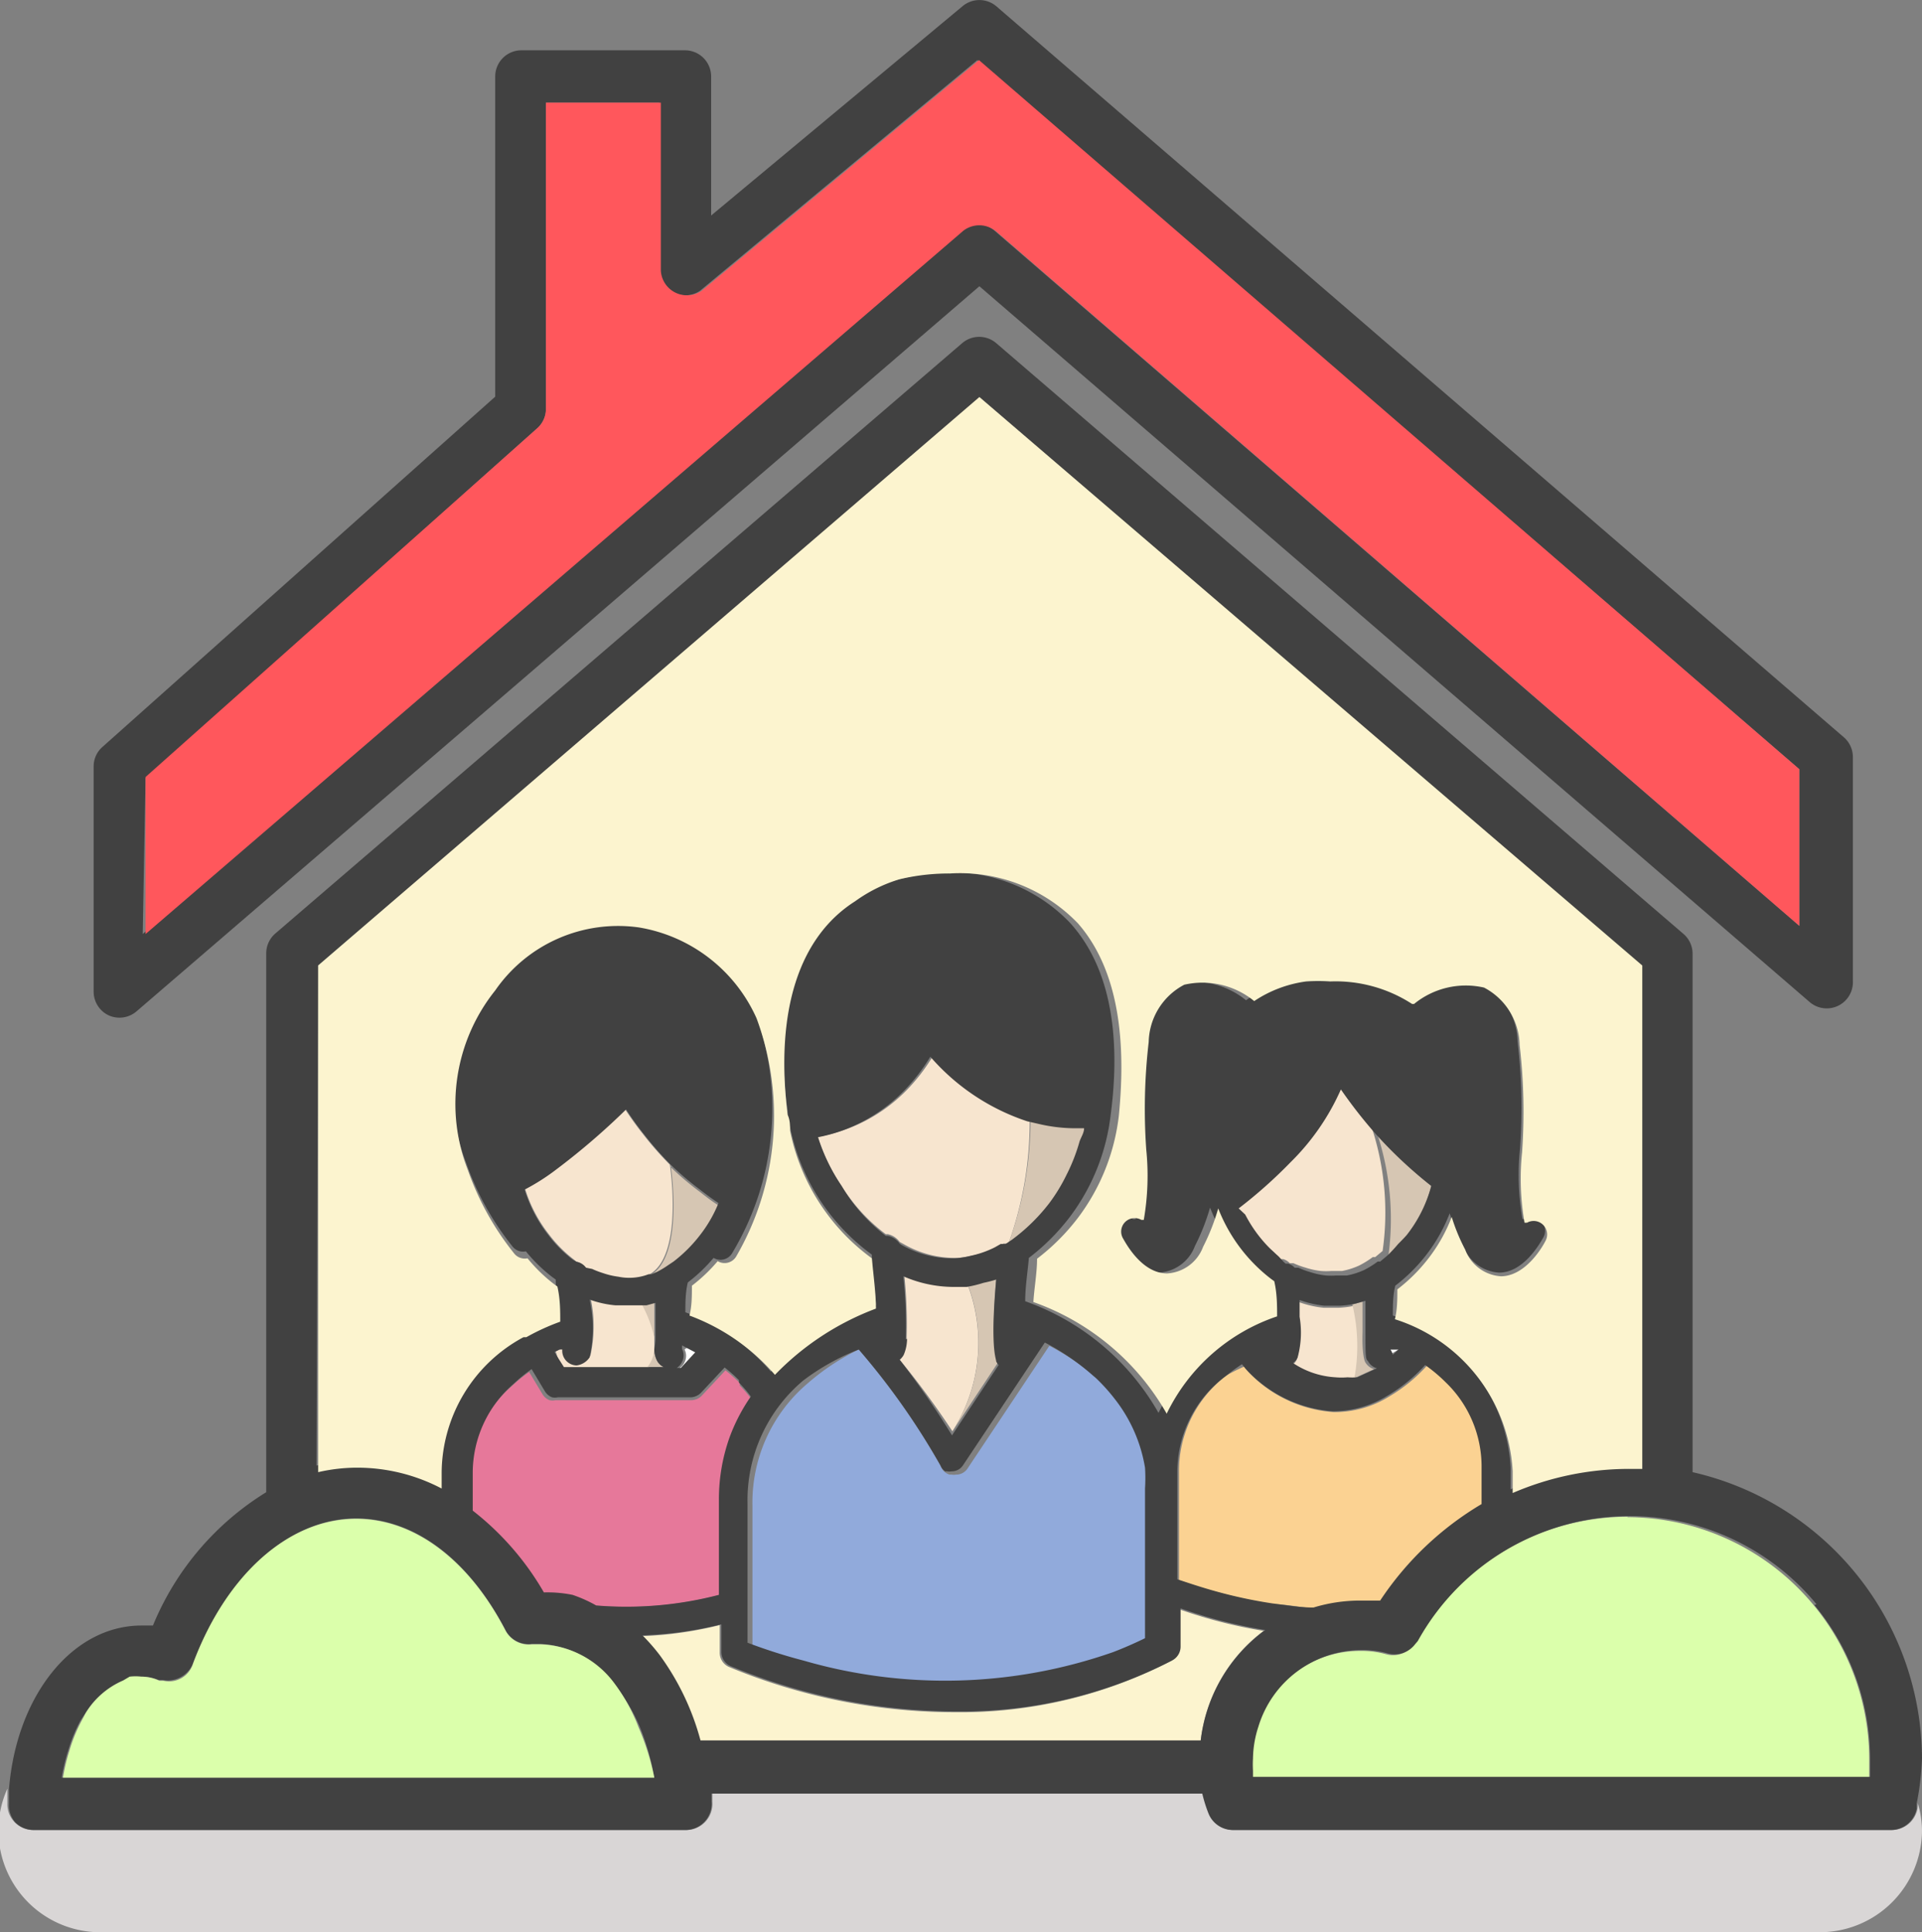 <svg xmlns="http://www.w3.org/2000/svg" viewBox="0 0 47 47.25"><rect x="0" y="0" width="47" height="47.25" fill="#808080" stroke="none"/><defs><style>.cls-1{fill:none;}.cls-2{fill:#d9d6d6;}.cls-3{fill:#fcf4cf;}.cls-4{fill:#414141;}.cls-5{fill:#ff575c;}.cls-6{fill:#fff;}.cls-7{fill:#e6789a;}.cls-8{fill:#fbd292;}.cls-9{fill:#91aadb;}.cls-10{fill:#f7e5cf;}.cls-11{fill:#d6c6b3;}.cls-12{fill:#dbffab;}</style></defs><title>アセット 30</title><g id="レイヤー_2" data-name="レイヤー 2"><g id="Layer_1" data-name="Layer 1"><path class="cls-1" d="M13.65,33.24l-.09-.15.12-.06-.12.06Z"/><path class="cls-1" d="M19.73,40.62a12.43,12.43,0,0,0,7.56-.21A12.43,12.43,0,0,1,19.73,40.62Z"/><path class="cls-1" d="M28.08,36.63c0-.08,0-.15,0-.22,0,.08,0,.14,0,.22Z"/><path class="cls-1" d="M23.27,36h0a.32.32,0,0,1-.11,0,.32.32,0,0,0,.11,0Z"/><path class="cls-1" d="M14.33,31a.36.36,0,0,0-.22-.14L14,30.8h0l.07.06a.35.35,0,0,1,.22.14l.14.07a2.08,2.08,0,0,0,.26.1,2.07,2.07,0,0,1-.26-.1Z"/><path class="cls-1" d="M19.71,33.8A5.62,5.62,0,0,1,21,33a17.51,17.51,0,0,1,2,2.85.33.33,0,0,0,.11.14.33.33,0,0,1-.11-.14A17.53,17.53,0,0,0,21,33,5.62,5.62,0,0,0,19.71,33.8Z"/><path class="cls-1" d="M26.73,33.71l.06.05Z"/><path class="cls-1" d="M27.26,34.28A3.69,3.69,0,0,1,28,35.89,3.69,3.69,0,0,0,27.26,34.28Z"/><path class="cls-1" d="M14.33,33.31a.35.35,0,0,1-.23.09h0A.35.35,0,0,0,14.33,33.31Z"/><path class="cls-1" d="M31.72,31l0,0a2.1,2.1,0,0,0,.3.11,2.08,2.08,0,0,1-.3-.11Z"/><polygon class="cls-1" points="31.04 33.01 31.04 33.01 31.05 33.01 31.04 33.01"/><path class="cls-1" d="M33.77,30.87l-.06,0,.06,0,.18-.15a3.75,3.75,0,0,0,.26-.28,3.71,3.71,0,0,1-.26.28Z"/><path class="cls-1" d="M23.67,31.44a3,3,0,0,0,.41-.1,3,3,0,0,1-.41.1l-.2,0h0Z"/><path class="cls-1" d="M32.44,31.27a1.71,1.71,0,0,0,.26,0l.26,0-.26,0A1.7,1.7,0,0,1,32.44,31.27Z"/><polygon class="cls-1" points="31.05 33.02 31.05 33.02 31.05 33.02 31.05 33.02"/><path class="cls-1" d="M31.37,30.83l0,0s0,0,.06,0,0,0-.06,0Z"/><path class="cls-1" d="M13.95,33.36a.37.37,0,0,0,.15,0,.36.36,0,0,1-.35-.39h0A.36.36,0,0,0,13.95,33.36Z"/><path class="cls-1" d="M16.47,30.87l-.12.08.12-.08a3.51,3.51,0,0,0,.65-.65,3.26,3.26,0,0,0,.45-.78h0a3.27,3.27,0,0,1-.45.78A3.51,3.51,0,0,1,16.47,30.87Z"/><path class="cls-1" d="M26.47,27.86a4.46,4.46,0,0,1-.32.82A4.44,4.44,0,0,0,26.47,27.86Z"/><polygon class="cls-1" points="26.58 27.54 26.58 27.54 26.58 27.54 26.58 27.54"/><path class="cls-1" d="M22.12,30.47,22,30.41a.37.37,0,0,0-.17-.15.37.37,0,0,1,.17.15l.11.06a2.53,2.53,0,0,0,1.32.33,2.25,2.25,0,0,0,.37-.06,2.24,2.24,0,0,1-.37.06A2.52,2.52,0,0,1,22.12,30.47Z"/><path class="cls-1" d="M24.61,30.42l-.06,0,.06,0h0Z"/><path class="cls-1" d="M17.13,29.12a7.4,7.4,0,0,1-.73-.62,8.12,8.12,0,0,1-.65-.74,8.08,8.08,0,0,0,.65.74A7.31,7.31,0,0,0,17.13,29.12Z"/><path class="cls-1" d="M16.74,33a.34.34,0,0,1,0,.31.34.34,0,0,0,0-.31.66.66,0,0,1,0-.09l0,0,0,0A.62.62,0,0,0,16.74,33Z"/><polygon class="cls-1" points="16.55 33.47 16.55 33.47 16.56 33.47 16.55 33.47"/><path class="cls-1" d="M15.4,31.29a1.7,1.7,0,0,1-.29,0,1.32,1.32,0,0,0,.74-.06l.07,0-.07,0A1.7,1.7,0,0,1,15.4,31.29Z"/><path class="cls-1" d="M13.42,30.18a3.43,3.43,0,0,1-.57-1.1,5.29,5.29,0,0,0,.77-.49,5.29,5.29,0,0,1-.77.49A3.43,3.43,0,0,0,13.42,30.18Z"/><path class="cls-1" d="M23.31,35.07h0l0,0Z"/><path class="cls-1" d="M22.12,33.11a1,1,0,0,0,.06-.37A1,1,0,0,1,22.12,33.11Z"/><path class="cls-1" d="M24.4,33.26l.06.09h0a.35.35,0,0,1-.06-.09c0-.08-.15-.31,0-2h0C24.24,32.95,24.36,33.18,24.4,33.26Z"/><path class="cls-1" d="M25.54,27.45l-.35-.08a5.36,5.36,0,0,1-2.37-1.58h0a5.37,5.37,0,0,0,2.37,1.58Z"/><path class="cls-1" d="M22.18,26.63l0,0Z"/><path class="cls-1" d="M20.58,29A4.56,4.56,0,0,1,20,27.8h0A4.55,4.55,0,0,0,20.58,29Z"/><path class="cls-1" d="M32.83,26.65a11.32,11.32,0,0,0,.86,1.1l0,0,0,0a11.45,11.45,0,0,1-.86-1.1,5.76,5.76,0,0,1-1.23,1.78A5.76,5.76,0,0,0,32.83,26.65Z"/><path class="cls-1" d="M33.75,39.13l-.33,0,.33,0a7.15,7.15,0,0,1,1.54-1.7A7.15,7.15,0,0,0,33.75,39.13Z"/><path class="cls-1" d="M18.38,34.19h0a4.44,4.44,0,0,0-.52,1A4.44,4.44,0,0,1,18.38,34.19Z"/><path class="cls-1" d="M35.06,39.48a5.92,5.92,0,0,1,9.32-.23,5.92,5.92,0,0,0-9.32.23Z"/><path class="cls-1" d="M33.25,40.37a2.27,2.27,0,0,1,.64.08.63.63,0,0,0,.68-.23.63.63,0,0,1-.68.23,2.28,2.28,0,0,0-.64-.08,2.64,2.64,0,0,0-2.52,1.88h0A2.64,2.64,0,0,1,33.25,40.37Z"/><path class="cls-1" d="M35.35,33.79a3.78,3.78,0,0,0-.5-.42,3.94,3.94,0,0,1-.92.75,3.93,3.93,0,0,0,.92-.75A3.78,3.78,0,0,1,35.35,33.79Z"/><path class="cls-1" d="M18,33.79l0,.06Z"/><path class="cls-1" d="M16.82,34.2a.36.36,0,0,0,.26-.11.37.37,0,0,1-.26.11H13.58a.36.36,0,0,1-.14,0,.36.36,0,0,0,.14,0Z"/><polygon class="cls-1" points="13.27 34.02 13.26 34.01 13.27 34.02 13.27 34.02"/><path class="cls-1" d="M17.67,33.46h0a3.74,3.74,0,0,1,.35.31A3.73,3.73,0,0,0,17.67,33.46Z"/><path class="cls-1" d="M4.36,41.08a.63.63,0,0,0,.24-.2A.57.57,0,0,1,4,41.1.63.63,0,0,0,4.36,41.08Z"/><path class="cls-1" d="M3.17,41,3,41.1Z"/><polygon class="cls-1" points="16.67 33.47 17.02 33.09 16.67 33.47 16.67 33.47"/><path class="cls-1" d="M2,42.07l.12-.18Z"/><path class="cls-1" d="M15.66,42.25A4.45,4.45,0,0,0,15,41.13a4.45,4.45,0,0,1,.68,1.12Z"/><path class="cls-1" d="M16,33a.64.64,0,0,0,.06.26.36.36,0,0,0,.17.17h0a.36.36,0,0,1-.17-.17A.65.65,0,0,1,16,33c0-.08,0-.19,0-.33s0-.23,0-.38c0,.15,0,.28,0,.38S16,33,16,33Z"/><path class="cls-1" d="M33.36,31.83h0c0,.31,0,.55,0,.74C33.32,32.38,33.34,32.14,33.36,31.83Z"/><path class="cls-1" d="M34,32.92l.1,0-.1,0Z"/><path class="cls-1" d="M31.76,31.79c0,.15,0,.29,0,.41,0-.12,0-.25,0-.41Z"/><path class="cls-1" d="M15.42,32l.33,0,.09,0-.09,0-.33,0h-.1l-.24,0,.24,0Z"/><path class="cls-1" d="M28.83,36.55s0,.05,0,.08v2h0v-2S28.83,36.57,28.83,36.55Z"/><path class="cls-1" d="M31.12,30.59a3.32,3.32,0,0,1-.79-1h0A3.32,3.32,0,0,0,31.12,30.59Z"/><path class="cls-1" d="M34,33v0a.35.35,0,0,1,0,.12h0A.36.36,0,0,0,34,33Z"/><path class="cls-1" d="M33.6,33.49h0a2.06,2.06,0,0,1-.2.09A2.06,2.06,0,0,0,33.6,33.49Z"/><path class="cls-1" d="M31.13,39.17a11.64,11.64,0,0,1-1.33-.28A11.61,11.61,0,0,0,31.13,39.17Z"/><path class="cls-1" d="M11.52,36a2.88,2.88,0,0,1,1-2.16,2.88,2.88,0,0,0-1,2.16v.88l0,0,0,0Z"/><path class="cls-1" d="M30,33.63a4.24,4.24,0,0,1,.37-.27A4.24,4.24,0,0,0,30,33.63Z"/><path class="cls-1" d="M32.88,33.74a1.64,1.64,0,0,1-.29,0,2.08,2.08,0,0,1-1.1-.39h0a2.08,2.08,0,0,0,1.1.39A1.66,1.66,0,0,0,32.88,33.74Z"/><path class="cls-1" d="M32.73,32a2.27,2.27,0,0,0,.39-.05h0a2.25,2.25,0,0,1-.39.05h-.1l-.26,0,.26,0Z"/><path class="cls-1" d="M17.6,39h0a9,9,0,0,1-3,.26A3.33,3.33,0,0,0,14,39a3.32,3.32,0,0,1,.6.21A9,9,0,0,0,17.6,39Z"/><path class="cls-2" d="M30.73,42.25h0a2.6,2.6,0,0,0-.13.77,2.53,2.53,0,0,0,0,.3,2.53,2.53,0,0,1,0-.3A2.61,2.61,0,0,1,30.73,42.25Z"/><path class="cls-2" d="M1.51,43.47h0a4.48,4.48,0,0,1,.16-.67A4.48,4.48,0,0,0,1.51,43.47Z"/><path class="cls-2" d="M45.71,43.47c0-.08,0-.17,0-.25,0,.08,0,.17,0,.25Z"/><path class="cls-2" d="M46.89,44.23a.64.64,0,0,1-.63.52H30.16a.64.64,0,0,1-.59-.41,3.44,3.44,0,0,1-.15-.48h-12c0,.07,0,.13,0,.2a.64.64,0,0,1-.63.69H.82a.63.63,0,0,1-.64-.65c0-.12,0-.24,0-.36A2.49,2.49,0,0,0,2.5,47.25h42a2.5,2.5,0,0,0,2.5-2.5,2.47,2.47,0,0,0-.1-.65S46.9,44.18,46.89,44.23Z"/><path class="cls-2" d="M16,43.47h0a6,6,0,0,0-.38-1.22h0A5.94,5.94,0,0,1,16,43.47Z"/><path class="cls-3" d="M30.9,39.88a11.83,11.83,0,0,1-2.07-.53v.94a.38.38,0,0,1-.2.33,11.21,11.21,0,0,1-5.28,1.25,14.41,14.41,0,0,1-5.53-1.11.38.38,0,0,1-.22-.34v-.68a9.22,9.22,0,0,1-1.93.27,4.71,4.71,0,0,1,.42.48,6.29,6.29,0,0,1,1,2.09H29.36A3.91,3.91,0,0,1,30.9,39.88Z"/><path class="cls-4" d="M2.66,24.83a.64.64,0,0,0,.68-.1L23.95,7,44.26,24.51A.64.64,0,0,0,45.31,24V18.51a.64.64,0,0,0-.22-.48L24.36.15a.64.64,0,0,0-.82,0L17.39,5.27V1.87a.64.64,0,0,0-.64-.64h-4a.64.64,0,0,0-.64.64V9.7L2.5,18.27a.63.63,0,0,0-.21.47v5.51A.64.64,0,0,0,2.66,24.83Zm.9-5.8,9.58-8.56a.63.63,0,0,0,.21-.47V2.51h2.77V6.62a.64.64,0,0,0,1,.49l6.78-5.64L44,18.81v3.83l-19.68-17a.64.64,0,0,0-.83,0l-20,17.2Z"/><path class="cls-5" d="M24.36,5.66,44,22.64V18.81L23.94,1.47,17.16,7.11a.64.64,0,0,1-1-.49V2.51H13.35V10a.63.63,0,0,1-.21.47L3.56,19v3.84l20-17.2A.64.64,0,0,1,24.36,5.66Z"/><path class="cls-6" d="M34,33v0a.36.36,0,0,1,0,.12L34.2,33l-.07,0-.1,0S34,33,34,33Z"/><polygon class="cls-6" points="31.05 33.02 31.05 33.01 31.05 33.01 31.04 33.01 31.05 33.02 31.05 33.02"/><path class="cls-6" d="M16.74,33a.34.34,0,0,1,0,.31.35.35,0,0,1-.13.15h.1l.35-.38,0,0-.26-.12,0,0A.66.66,0,0,0,16.74,33Z"/><path class="cls-7" d="M17.6,39V36.76a4.52,4.52,0,0,1,.26-1.54,4.44,4.44,0,0,1,.52-1,3.13,3.13,0,0,0-.29-.34l0-.06,0,0a3.74,3.74,0,0,0-.35-.31l-.58.62h0a.36.36,0,0,1-.26.11H13.58a.36.36,0,0,1-.14,0,.35.35,0,0,1-.17-.14h0l-.33-.55a3.93,3.93,0,0,0-.44.36,2.88,2.88,0,0,0-1,2.16v.88l0,0a6.91,6.91,0,0,1,1.74,2,3.12,3.12,0,0,1,.7.1,3.33,3.33,0,0,1,.6.21A9,9,0,0,0,17.6,39Z"/><path class="cls-8" d="M30,33.63A2.93,2.93,0,0,0,28.83,36v.48s0,.05,0,.08,0,.05,0,.08v2c.19.07.53.19,1,.31a11.64,11.64,0,0,0,1.33.28c.31,0,.64.08,1,.1a3.9,3.9,0,0,1,1.13-.17h.17l.33,0a7.66,7.66,0,0,1,2.48-2.36v-.89a2.86,2.86,0,0,0-.88-2.09,3.78,3.78,0,0,0-.5-.42,3.93,3.93,0,0,1-.92.75,2.53,2.53,0,0,1-1.29.38h-.07a3.18,3.18,0,0,1-2.1-1l-.09-.11A4.24,4.24,0,0,0,30,33.63Z"/><path class="cls-9" d="M23,35.84A17.51,17.51,0,0,0,21,33a5.62,5.62,0,0,0-1.24.82,3.82,3.82,0,0,0-1.36,3v3.41a13.29,13.29,0,0,0,1.38.44,12.43,12.43,0,0,0,7.56-.21q.39-.15.78-.34V36.63c0-.08,0-.15,0-.22a4,4,0,0,0,0-.51,3.69,3.69,0,0,0-.75-1.61,4.53,4.53,0,0,0-.47-.52l-.06-.05a5.78,5.78,0,0,0-1.18-.81l-2,3a.33.33,0,0,1-.28.15h0a.32.32,0,0,1-.11,0l-.05,0A.33.33,0,0,1,23,35.84Z"/><path class="cls-10" d="M13.65,33.24l.14.22h2.06A.76.76,0,0,0,16,33c0-.08,0-.19,0-.33a3,3,0,0,0-.26-.8l-.33,0h-.1l-.24,0a2.48,2.48,0,0,1-.63-.14,3.29,3.29,0,0,1,0,1.41.45.45,0,0,1-.32.2h0a.37.37,0,0,1-.15,0,.36.36,0,0,1-.2-.35l-.06,0-.12.06Z"/><path class="cls-10" d="M22,33.25A20.27,20.27,0,0,1,23.29,35h0a4,4,0,0,0,.37-3.59l-.2,0h-.14a3.09,3.09,0,0,1-1.21-.26,11.44,11.44,0,0,1,.06,1.54,1,1,0,0,1-.06.37v0A.39.39,0,0,1,22,33.25Z"/><path class="cls-10" d="M32.88,33.74a1.69,1.69,0,0,0,.24,0h0a4.38,4.38,0,0,0,0-1.81,2.27,2.27,0,0,1-.39.05h-.1l-.26,0a2.51,2.51,0,0,1-.61-.14c0,.15,0,.29,0,.41a2.31,2.31,0,0,1-.05,1,.36.36,0,0,1-.24.19,2.08,2.08,0,0,0,1.1.39A1.64,1.64,0,0,0,32.88,33.74Z"/><path class="cls-10" d="M31.12,30.59c.07.06.13.14.2.2h0l0,0,0,0s0,0,.06,0a.36.36,0,0,1,.16.1l.09,0,0,0a2.08,2.08,0,0,0,.3.11,1.84,1.84,0,0,0,.37.08,1.7,1.7,0,0,0,.26,0l.26,0a1.84,1.84,0,0,0,.41-.13,2.23,2.23,0,0,0,.34-.21l.06,0,.18-.15a6.67,6.67,0,0,0-.26-3,11.32,11.32,0,0,1-.86-1.1,5.76,5.76,0,0,1-1.23,1.78,11.6,11.6,0,0,1-1.27,1.13A3.32,3.32,0,0,0,31.12,30.59Z"/><path class="cls-10" d="M21.66,30.18l.05,0a.48.48,0,0,1,.29.19l.11.06a2.52,2.52,0,0,0,1.32.33,2.24,2.24,0,0,0,.37-.06,2.42,2.42,0,0,0,.6-.21l.14-.08.06,0h.06a8.77,8.77,0,0,0,.52-3,5.37,5.37,0,0,1-2.37-1.58,4.59,4.59,0,0,1-.64.83l0,0A4,4,0,0,1,20,27.8,4.56,4.56,0,0,0,20.58,29,4.3,4.3,0,0,0,21.66,30.18Z"/><path class="cls-10" d="M13.42,30.18a3.19,3.19,0,0,0,.6.61h0l.07.06a.36.36,0,0,1,.22.14l.14.07a2.07,2.07,0,0,0,.26.1,1.88,1.88,0,0,0,.38.09,1.32,1.32,0,0,0,.74-.06c.91-.41.55-2.71.55-2.71h0a8.08,8.08,0,0,1-.65-.74c-.16-.2-.31-.41-.44-.61a17.22,17.22,0,0,1-1.68,1.45,5.29,5.29,0,0,1-.77.49A3.43,3.43,0,0,0,13.42,30.18Z"/><path class="cls-11" d="M16.4,28.5s.36,2.3-.55,2.71l.07,0,.14-.06a2.29,2.29,0,0,0,.28-.17l.12-.08a3.51,3.51,0,0,0,.65-.65,3.27,3.27,0,0,0,.45-.78c-.16-.1-.3-.21-.44-.32a7.31,7.31,0,0,1-.73-.62Z"/><path class="cls-11" d="M24.67,30.38h0l.15-.1a4.58,4.58,0,0,0,.92-.9,4.25,4.25,0,0,0,.42-.69,4.46,4.46,0,0,0,.32-.82c0-.11.08-.21.11-.32h-.24a3.92,3.92,0,0,1-.8-.09l-.35-.08A8.77,8.77,0,0,1,24.67,30.38Z"/><path class="cls-11" d="M33.95,30.72a3.71,3.71,0,0,0,.26-.28c.07-.08.14-.14.21-.22A3.33,3.33,0,0,0,35,29a10.7,10.7,0,0,1-1.31-1.24l0,0A6.67,6.67,0,0,1,33.95,30.72Z"/><path class="cls-11" d="M23.29,35h0l0,0,1.14-1.72-.06-.09c0-.08-.15-.31,0-2a3,3,0,0,1-.31.08,3,3,0,0,1-.41.1A4,4,0,0,1,23.29,35Z"/><path class="cls-11" d="M16,33a.76.76,0,0,1-.17.43h.4a.36.36,0,0,1-.17-.17A.64.64,0,0,1,16,33Z"/><path class="cls-11" d="M16,32.71c0-.11,0-.23,0-.38s0-.31,0-.5l-.22.06-.09,0A3,3,0,0,1,16,32.71Z"/><path class="cls-11" d="M33.12,33.7a587.76,587.76,0,0,0,.48-.22.36.36,0,0,1-.22-.18s-.08-.16-.06-.73c0-.19,0-.43,0-.74l-.25.07h0A4.38,4.38,0,0,1,33.12,33.7Z"/><path class="cls-12" d="M39.81,37.09a5.92,5.92,0,0,0-5.18,3.06l-.06.07a.63.63,0,0,1-.68.23,2.27,2.27,0,0,0-.64-.08,2.64,2.64,0,0,0-2.52,1.88,2.61,2.61,0,0,0-.13.77,2.53,2.53,0,0,0,0,.3c0,.05,0,.1,0,.15H45.71c0-.08,0-.17,0-.25s0-.13,0-.2a5.93,5.93,0,0,0-5.92-5.92Z"/><path class="cls-4" d="M.37,44.56a.64.64,0,0,0,.45.19H16.77a.64.64,0,0,0,.63-.69c0-.07,0-.13,0-.2h12a3.44,3.44,0,0,0,.15.48.64.64,0,0,0,.59.41h16.1a.64.64,0,0,0,.63-.52s0-.09,0-.13A6.67,6.67,0,0,0,47,43a7.21,7.21,0,0,0-5.61-7V23.32a.64.64,0,0,0-.22-.48L24.36,8.39a.64.64,0,0,0-.83,0L6.73,22.83a.64.64,0,0,0-.22.48V36.49a6.91,6.91,0,0,0-2.77,3.26H3.46c-1.7,0-3.06,1.73-3.24,4,0,.12,0,.24,0,.36A.64.64,0,0,0,.37,44.56Zm29-2H17.13a6.29,6.29,0,0,0-1-2.09,4.71,4.71,0,0,0-.42-.48,9.22,9.22,0,0,0,1.93-.27v.68a.38.38,0,0,0,.22.34,14.41,14.41,0,0,0,5.53,1.11,11.21,11.21,0,0,0,5.28-1.25.38.38,0,0,0,.2-.33v-.94a11.83,11.83,0,0,0,2.07.53A3.91,3.91,0,0,0,29.36,42.58ZM13.3,38.94a6.91,6.91,0,0,0-1.74-2l0,0V36a2.88,2.88,0,0,1,1-2.16,3.93,3.93,0,0,1,.44-.36l.33.55h0a.35.35,0,0,0,.17.14.36.36,0,0,0,.14,0h3.24a.37.37,0,0,0,.26-.11h0l.58-.62h0a3.73,3.73,0,0,1,.35.31l0,0,0,.06a3.13,3.13,0,0,1,.29.34h0a4.44,4.44,0,0,0-.52,1,4.52,4.52,0,0,0-.26,1.54V39h0a9,9,0,0,1-3,.26A3.32,3.32,0,0,0,14,39,3.12,3.12,0,0,0,13.3,38.94ZM13.75,33h0a.36.36,0,0,0,.35.39h0a.45.45,0,0,0,.32-.2,3.29,3.29,0,0,0,0-1.41,2.48,2.48,0,0,0,.63.14l.24,0h.1l.33,0,.09,0,.22-.06c0,.19,0,.35,0,.5s0,.28,0,.38S16,33,16,33a.65.65,0,0,0,.06.26.36.36,0,0,0,.17.17H13.79l-.14-.22-.09-.15.12-.06Zm1.56-5.87c.13.2.28.41.44.61a8.12,8.12,0,0,0,.65.74,7.4,7.4,0,0,0,.73.62c.14.11.29.22.44.32h0a3.26,3.26,0,0,1-.45.78,3.51,3.51,0,0,1-.65.65l-.12.08a2.29,2.29,0,0,1-.28.17l-.14.06-.07,0a1.32,1.32,0,0,1-.74.06,1.88,1.88,0,0,1-.38-.09,2.08,2.08,0,0,1-.26-.1L14.33,31a.35.35,0,0,0-.22-.14L14,30.8h0a3.19,3.19,0,0,1-.6-.61,3.43,3.43,0,0,1-.57-1.1,5.29,5.29,0,0,0,.77-.49A17.22,17.22,0,0,0,15.3,27.14ZM17,33.07l0,0-.35.38h-.1a.35.35,0,0,0,.13-.15.34.34,0,0,0,0-.31.62.62,0,0,1,0-.09l0,0Zm3-5.26a4,4,0,0,0,2.11-1.14l0,0a4.59,4.59,0,0,0,.64-.83h0a5.36,5.36,0,0,0,2.37,1.58l.35.08a3.92,3.92,0,0,0,.8.09h.24c0,.11-.07.21-.11.32a4.44,4.44,0,0,1-.32.82,4.25,4.25,0,0,1-.42.69,4.58,4.58,0,0,1-.92.9l-.15.1h-.06l-.06,0-.14.08a2.42,2.42,0,0,1-.6.21,2.25,2.25,0,0,1-.37.06,2.53,2.53,0,0,1-1.32-.33L22,30.41a.48.48,0,0,0-.29-.19l-.05,0A4.3,4.3,0,0,1,20.58,29,4.55,4.55,0,0,1,20,27.8Zm2.15,4.94a11.44,11.44,0,0,0-.06-1.54,3.09,3.09,0,0,0,1.21.26h.14l.2,0a3,3,0,0,0,.41-.1,3,3,0,0,0,.31-.08h0c-.15,1.69,0,1.92,0,2a.35.35,0,0,0,.06.09h0l-1.14,1.72h0l0,0h0A20.27,20.27,0,0,0,22,33.25a.39.39,0,0,0,.1-.12v0A1,1,0,0,0,22.18,32.74ZM23,35.84a.33.33,0,0,0,.11.14l.05,0a.32.32,0,0,0,.11,0h0a.33.33,0,0,0,.28-.15l2-3a5.78,5.78,0,0,1,1.18.81l.06.05a4.53,4.53,0,0,1,.47.52A3.69,3.69,0,0,1,28,35.89a4,4,0,0,1,0,.51c0,.08,0,.14,0,.22h0v3.44q-.39.19-.78.34a12.43,12.43,0,0,1-7.56.21,13.29,13.29,0,0,1-1.38-.44V36.76a3.82,3.82,0,0,1,1.36-3A5.62,5.62,0,0,1,21,33,17.53,17.53,0,0,1,23,35.84ZM31,33h0Zm-.71-3.45a11.6,11.6,0,0,0,1.27-1.13,5.76,5.76,0,0,0,1.23-1.78,11.45,11.45,0,0,0,.86,1.1l0,0A10.7,10.7,0,0,0,35,29a3.33,3.33,0,0,1-.6,1.2c-.07.08-.14.15-.21.22a3.75,3.75,0,0,1-.26.28l-.18.15-.06,0a2.23,2.23,0,0,1-.34.21,1.84,1.84,0,0,1-.41.13l-.26,0a1.71,1.71,0,0,1-.26,0,1.84,1.84,0,0,1-.37-.08,2.1,2.1,0,0,1-.3-.11l0,0-.09,0a.36.36,0,0,0-.16-.1s0,0-.06,0l0,0,0,0h0c-.08-.06-.13-.14-.2-.2a3.32,3.32,0,0,1-.79-1ZM34.2,33l-.14.13h0A.35.35,0,0,0,34,33v0s0,0,0,0h0l.1,0Zm-2.71.39a.36.36,0,0,0,.24-.19,2.31,2.31,0,0,0,.05-1c0-.12,0-.25,0-.41h0a2.51,2.51,0,0,0,.61.14l.26,0h.1a2.25,2.25,0,0,0,.39-.05h0l.25-.07h0c0,.31,0,.55,0,.74,0,.57,0,.69.06.73a.36.36,0,0,0,.22.18h0a7490.95,7490.95,0,0,0-.48.22h0a1.69,1.69,0,0,1-.24,0,1.66,1.66,0,0,1-.29,0,2.08,2.08,0,0,1-1.1-.39Zm1.08,1.12h.07a2.53,2.53,0,0,0,1.29-.38,3.94,3.94,0,0,0,.92-.75,3.78,3.78,0,0,1,.5.42,2.86,2.86,0,0,1,.88,2.09v.89a7.65,7.65,0,0,0-2.48,2.36l-.33,0h-.17a3.9,3.9,0,0,0-1.13.17c-.35,0-.67-.06-1-.1a11.61,11.61,0,0,1-1.33-.28c-.44-.12-.78-.24-1-.31h0v-2s0-.05,0-.08,0-.05,0-.08V36A2.93,2.93,0,0,1,30,33.63a4.24,4.24,0,0,1,.37-.27l.09.11A3.18,3.18,0,0,0,32.57,34.51Zm11.8,4.74A5.9,5.9,0,0,1,45.73,43c0,.07,0,.14,0,.2s0,.17,0,.25H30.64s0-.1,0-.15a2.53,2.53,0,0,1,0-.3,2.6,2.6,0,0,1,.13-.77,2.64,2.64,0,0,1,2.52-1.88,2.28,2.28,0,0,1,.64.08.63.63,0,0,0,.68-.23l.06-.07a5.92,5.92,0,0,1,9.75-.9ZM7.78,23.61,23.95,9.71,40.11,23.61V35.83h-.31a7.19,7.19,0,0,0-2.86.59v-.53a4.13,4.13,0,0,0-2.88-3.72c0-.24,0-.49.06-.73l0,0a4.14,4.14,0,0,0,.77-.77,4,4,0,0,0,.56-1,4.69,4.69,0,0,0,.33.8,1,1,0,0,0,.88.65h0c.6,0,1-.72,1.08-.86a.33.33,0,0,0-.45-.45l-.06,0a6.28,6.28,0,0,1-.06-1.72,14.16,14.16,0,0,0-.06-2.63,1.62,1.62,0,0,0-.87-1.4,2,2,0,0,0-1.71.4l-.05,0a3.44,3.44,0,0,0-2-.55,4.43,4.43,0,0,0-.59,0h0a3,3,0,0,0-1.42.55l0,0a2,2,0,0,0-1.71-.4,1.62,1.62,0,0,0-.87,1.4,14.17,14.17,0,0,0-.06,2.63,6.34,6.34,0,0,1-.06,1.72l-.06,0a.33.33,0,0,0-.45.45c.07.14.48.85,1.08.86h0a1,1,0,0,0,.88-.65,5.23,5.23,0,0,0,.37-.94h0a4,4,0,0,0,1.3,1.73l.07.05c0,.3.06.6.07.86a4.64,4.64,0,0,0-2.7,2.38,6.08,6.08,0,0,0-3.26-2.73c0-.35.06-.72.09-1.06h0a5.25,5.25,0,0,0,1-1,5.12,5.12,0,0,0,1-2.5c.19-1.43.18-3.41-1-4.7a4,4,0,0,0-3.13-1.22A5.26,5.26,0,0,0,22,21.5a3.65,3.65,0,0,0-1.09.45h0c-1.37.87-2,2.68-1.65,5.22,0,.13,0,.26.06.39h0v0a5.11,5.11,0,0,0,2,3.12l0,0c0,.43.08.87.1,1.23a6.69,6.69,0,0,0-2.57,1.63,5.1,5.1,0,0,0-2.09-1.45c0-.23,0-.49.06-.73l0,0a4,4,0,0,0,.63-.6l0,0a.33.33,0,0,0,.45-.11,6.86,6.86,0,0,0,.56-5.92,3.84,3.84,0,0,0-2.87-2.22,3.65,3.65,0,0,0-3.52,1.54,4.44,4.44,0,0,0-.67,4.39,6.92,6.92,0,0,0,1.14,2.05.33.33,0,0,0,.32.11,3.88,3.88,0,0,0,.66.64l.07.05c0,.3.05.6.07.86a5.47,5.47,0,0,0-.83.38l-.07,0,0,0a3.79,3.79,0,0,0-2,3.3v.42a4.44,4.44,0,0,0-2.07-.52,4.25,4.25,0,0,0-.95.11ZM3.46,41a1.06,1.06,0,0,1,.41.08l.1,0a.67.67,0,0,0,.74-.38c.83-2.2,2.37-3.57,4-3.57,1.42,0,2.75,1,3.65,2.73a.64.64,0,0,0,.64.34h.21a2.35,2.35,0,0,1,1.76.92,4.45,4.45,0,0,1,.68,1.12A6,6,0,0,1,16,43.47H1.51a4.48,4.48,0,0,1,.16-.67,3.81,3.81,0,0,1,.3-.73l.12-.18A2,2,0,0,1,3,41.1l.15,0A1.24,1.24,0,0,1,3.46,41Z"/><path class="cls-3" d="M10.8,36.4V36a3.79,3.79,0,0,1,2-3.3l0,0,.07,0a5.47,5.47,0,0,1,.83-.38c0-.26,0-.56-.07-.86l-.07-.05a3.88,3.88,0,0,1-.66-.64.33.33,0,0,1-.32-.11,6.92,6.92,0,0,1-1.14-2.05,4.44,4.44,0,0,1,.67-4.39,3.65,3.65,0,0,1,3.52-1.54,3.84,3.84,0,0,1,2.87,2.22A6.86,6.86,0,0,1,18,30.73a.33.33,0,0,1-.45.11l0,0a4,4,0,0,1-.63.6l0,0c0,.24,0,.5-.06.73a5.1,5.1,0,0,1,2.09,1.45A6.69,6.69,0,0,1,21.42,32c0-.36-.06-.8-.1-1.23l0,0a5.11,5.11,0,0,1-2-3.12v0h0c0-.13,0-.26-.06-.39-.31-2.54.28-4.35,1.65-5.22h0A3.65,3.65,0,0,1,22,21.5a5.26,5.26,0,0,1,1.23-.14,4,4,0,0,1,3.13,1.22c1.13,1.29,1.14,3.27,1,4.7a5.12,5.12,0,0,1-1,2.5,5.25,5.25,0,0,1-1,1h0c0,.34-.07.72-.09,1.06a6.08,6.08,0,0,1,3.26,2.73,4.64,4.64,0,0,1,2.7-2.38c0-.26,0-.56-.07-.86l-.07-.05a4,4,0,0,1-1.3-1.73h0a5.23,5.23,0,0,1-.37.94,1,1,0,0,1-.88.65h0c-.61,0-1-.72-1.08-.86a.33.33,0,0,1,.45-.45l.06,0a6.34,6.34,0,0,0,.06-1.72,14.17,14.17,0,0,1,.06-2.63,1.62,1.62,0,0,1,.87-1.4,2,2,0,0,1,1.71.4l0,0A3,3,0,0,1,31.94,24h0a4.43,4.43,0,0,1,.59,0,3.44,3.44,0,0,1,2,.55l.05,0a2,2,0,0,1,1.71-.4,1.62,1.62,0,0,1,.87,1.4,14.16,14.16,0,0,1,.06,2.63,6.28,6.28,0,0,0,.06,1.72l.06,0a.33.33,0,0,1,.45.45c-.07.14-.48.85-1.08.86h0a1,1,0,0,1-.88-.65,4.69,4.69,0,0,1-.33-.8,4,4,0,0,1-.56,1,4.14,4.14,0,0,1-.77.77l0,0c0,.24,0,.49-.06.73a4.13,4.13,0,0,1,2.88,3.72v.53a7.19,7.19,0,0,1,2.86-.59h.31V23.61L23.95,9.71,7.78,23.61V36a4.25,4.25,0,0,1,.95-.11A4.44,4.44,0,0,1,10.8,36.4Z"/><path class="cls-12" d="M2.09,41.9,2,42.07a3.81,3.81,0,0,0-.3.73,4.48,4.48,0,0,0-.16.67H16a5.94,5.94,0,0,0-.38-1.22A4.45,4.45,0,0,0,15,41.13a2.35,2.35,0,0,0-1.76-.92H13a.64.64,0,0,1-.64-.34c-.9-1.73-2.23-2.73-3.65-2.73-1.65,0-3.19,1.37-4,3.57A.61.61,0,0,1,4,41.1l-.1,0A1.06,1.06,0,0,0,3.46,41a1.24,1.24,0,0,0-.29,0L3,41.1A2,2,0,0,0,2.09,41.9Z"/></g></g></svg>